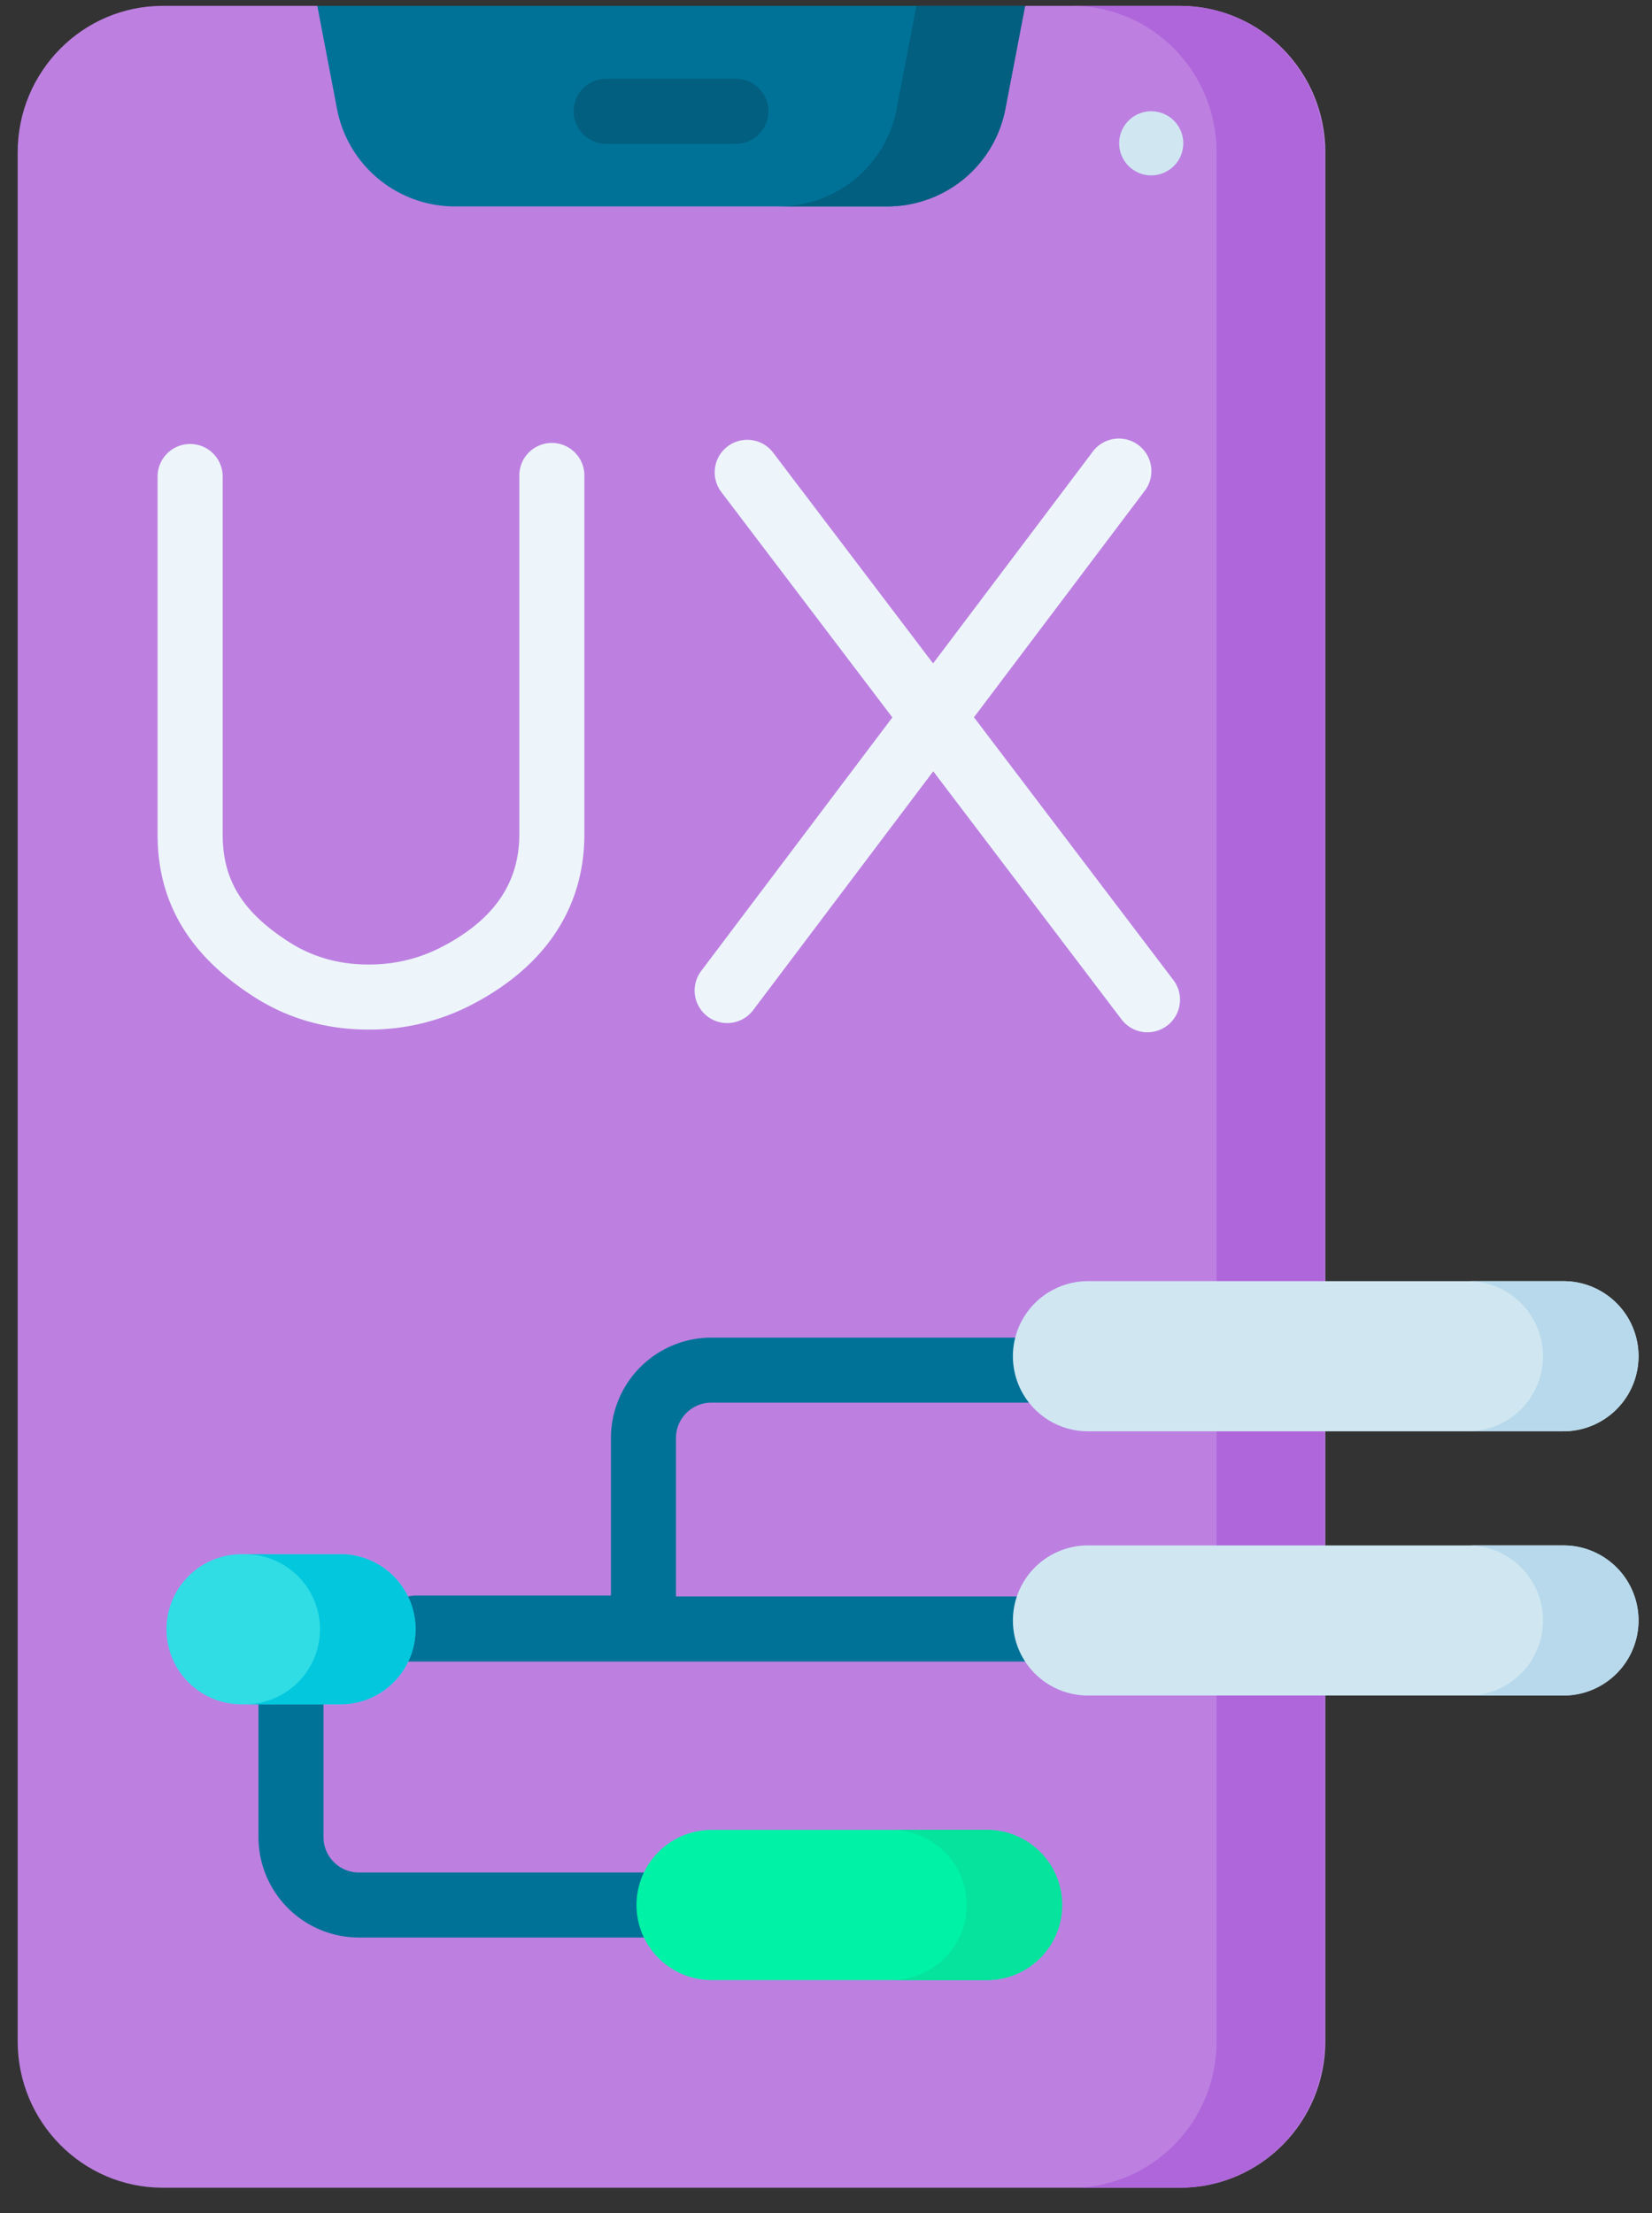 <svg xmlns="http://www.w3.org/2000/svg" width="53" height="71" viewBox="0 0 53 71"><rect x="0" y="0" width="53" height="71" fill="#333333" stroke="none"/><g><g><g><path fill="#bd80e1" d="M42.519 4.888v60.6c0 2.596-2.086 4.7-4.658 4.7H5.225c-2.573 0-4.658-2.104-4.658-4.7v-60.6c0-2.595 2.085-4.7 4.658-4.7h4.941l11.717 1.456L32.92.188h4.942c2.572 0 4.658 2.105 4.658 4.7z"></path></g><g><g><path fill="#017297" d="M20.643 53.276h-7.258a1.044 1.044 0 1 1 0-2.087H19.6v-5.054a3.225 3.225 0 0 1 3.221-3.221h12.174a1.043 1.043 0 1 1 0 2.087H22.821c-.625 0-1.134.509-1.134 1.134v6.098c0 .576-.467 1.043-1.044 1.043z"></path></g></g><g><g><path fill="#017297" d="M34.989 53.306H11.118a1.044 1.044 0 1 1 0-2.088h23.87a1.043 1.043 0 1 1 0 2.088z"></path></g></g><g><g><path fill="#017297" d="M21.478 62.161h-9.965a3.225 3.225 0 0 1-3.221-3.221v-5.734a1.044 1.044 0 1 1 2.087 0v5.734c0 .625.51 1.134 1.134 1.134h9.965a1.044 1.044 0 1 1 0 2.087z"></path></g></g><g><path fill="#af66da" d="M37.845.188h-3.457c2.564 0 4.643 2.105 4.643 4.7v60.6c0 2.596-2.079 4.7-4.643 4.7h3.457c2.565 0 4.644-2.104 4.644-4.7v-60.6c0-2.595-2.079-4.7-4.644-4.7z"></path></g><g><path fill="#017297" d="M32.862.188l-.633 3.307a3.852 3.852 0 0 1-3.784 3.128H14.596a3.852 3.852 0 0 1-3.784-3.128L10.18.188z"></path></g><g><path fill="#025f80" d="M29.4.188l-.633 3.307a3.852 3.852 0 0 1-3.783 3.128h3.49a3.852 3.852 0 0 0 3.784-3.128l.633-3.307z"></path></g><g><path fill="#d0e7f2" d="M50.159 45.92H34.905a2.408 2.408 0 0 1 0-4.817H50.16a2.408 2.408 0 0 1 0 4.816z"></path></g><g><path fill="#b7d9eb" d="M50.159 41.103h-3.065a2.408 2.408 0 0 1 0 4.816h3.065a2.408 2.408 0 0 0 0-4.816z"></path></g><g><path fill="#d0e7f2" d="M50.159 54.397H34.905a2.408 2.408 0 0 1 0-4.816H50.16a2.408 2.408 0 0 1 0 4.816z"></path></g><g><path fill="#b7d9eb" d="M50.159 49.58h-3.065a2.408 2.408 0 0 1 0 4.817h3.065a2.408 2.408 0 0 0 0-4.816z"></path></g><g><path fill="#00f2a6" d="M31.659 63.526h-8.83a2.408 2.408 0 0 1 0-4.817h8.83a2.408 2.408 0 0 1 0 4.817z"></path></g><g><path fill="#05e39c" d="M31.67 58.71h-3.065a2.408 2.408 0 0 1 0 4.816h3.065a2.408 2.408 0 0 0 0-4.817z"></path></g><g><path fill="#30dde5" d="M10.922 54.68H7.75a2.408 2.408 0 0 1 0-4.817h3.173a2.408 2.408 0 0 1 0 4.816z"></path></g><g><path fill="#02c7dd" d="M10.922 49.863H7.858a2.408 2.408 0 0 1 0 4.816h3.064a2.408 2.408 0 0 0 0-4.816z"></path></g><g><g><g><path fill="#025f80" d="M23.609 4.614h-4.16a1.044 1.044 0 1 1 0-2.088h4.16a1.044 1.044 0 1 1 0 2.088z"></path></g></g></g><g><g><path fill="#d0e7f2" d="M35.906 4.598a1.028 1.028 0 1 1 2.056 0 1.028 1.028 0 0 1-2.056 0z"></path></g></g><g><g><g><g><path fill="#edf5fa" d="M11.808 33.031h-.011c-1.333-.002-2.557-.353-3.639-1.044-2.087-1.334-3.102-3.037-3.102-5.208V15.288a1.044 1.044 0 1 1 2.088 0v11.491c0 1.46.64 2.491 2.138 3.449.742.474 1.589.715 2.518.716h.008a5.02 5.02 0 0 0 2.28-.52c1.73-.872 2.573-2.068 2.573-3.657v-11.48a1.044 1.044 0 1 1 2.087 0v11.48c0 2.386-1.287 4.295-3.722 5.521a7.086 7.086 0 0 1-3.218.743z"></path></g></g></g><g><g><g><path fill="#edf5fa" d="M23.329 32.823a1.044 1.044 0 0 1-.833-1.672l12.547-16.64a1.044 1.044 0 1 1 1.666 1.257l-12.546 16.64a1.042 1.042 0 0 1-.834.415z"></path></g></g><g><g><path fill="#edf5fa" d="M36.814 33.119c-.315 0-.626-.143-.832-.413L23.13 15.77a1.044 1.044 0 0 1 1.663-1.262l12.852 16.935a1.044 1.044 0 0 1-.83 1.675z"></path></g></g></g></g></g></g></svg>